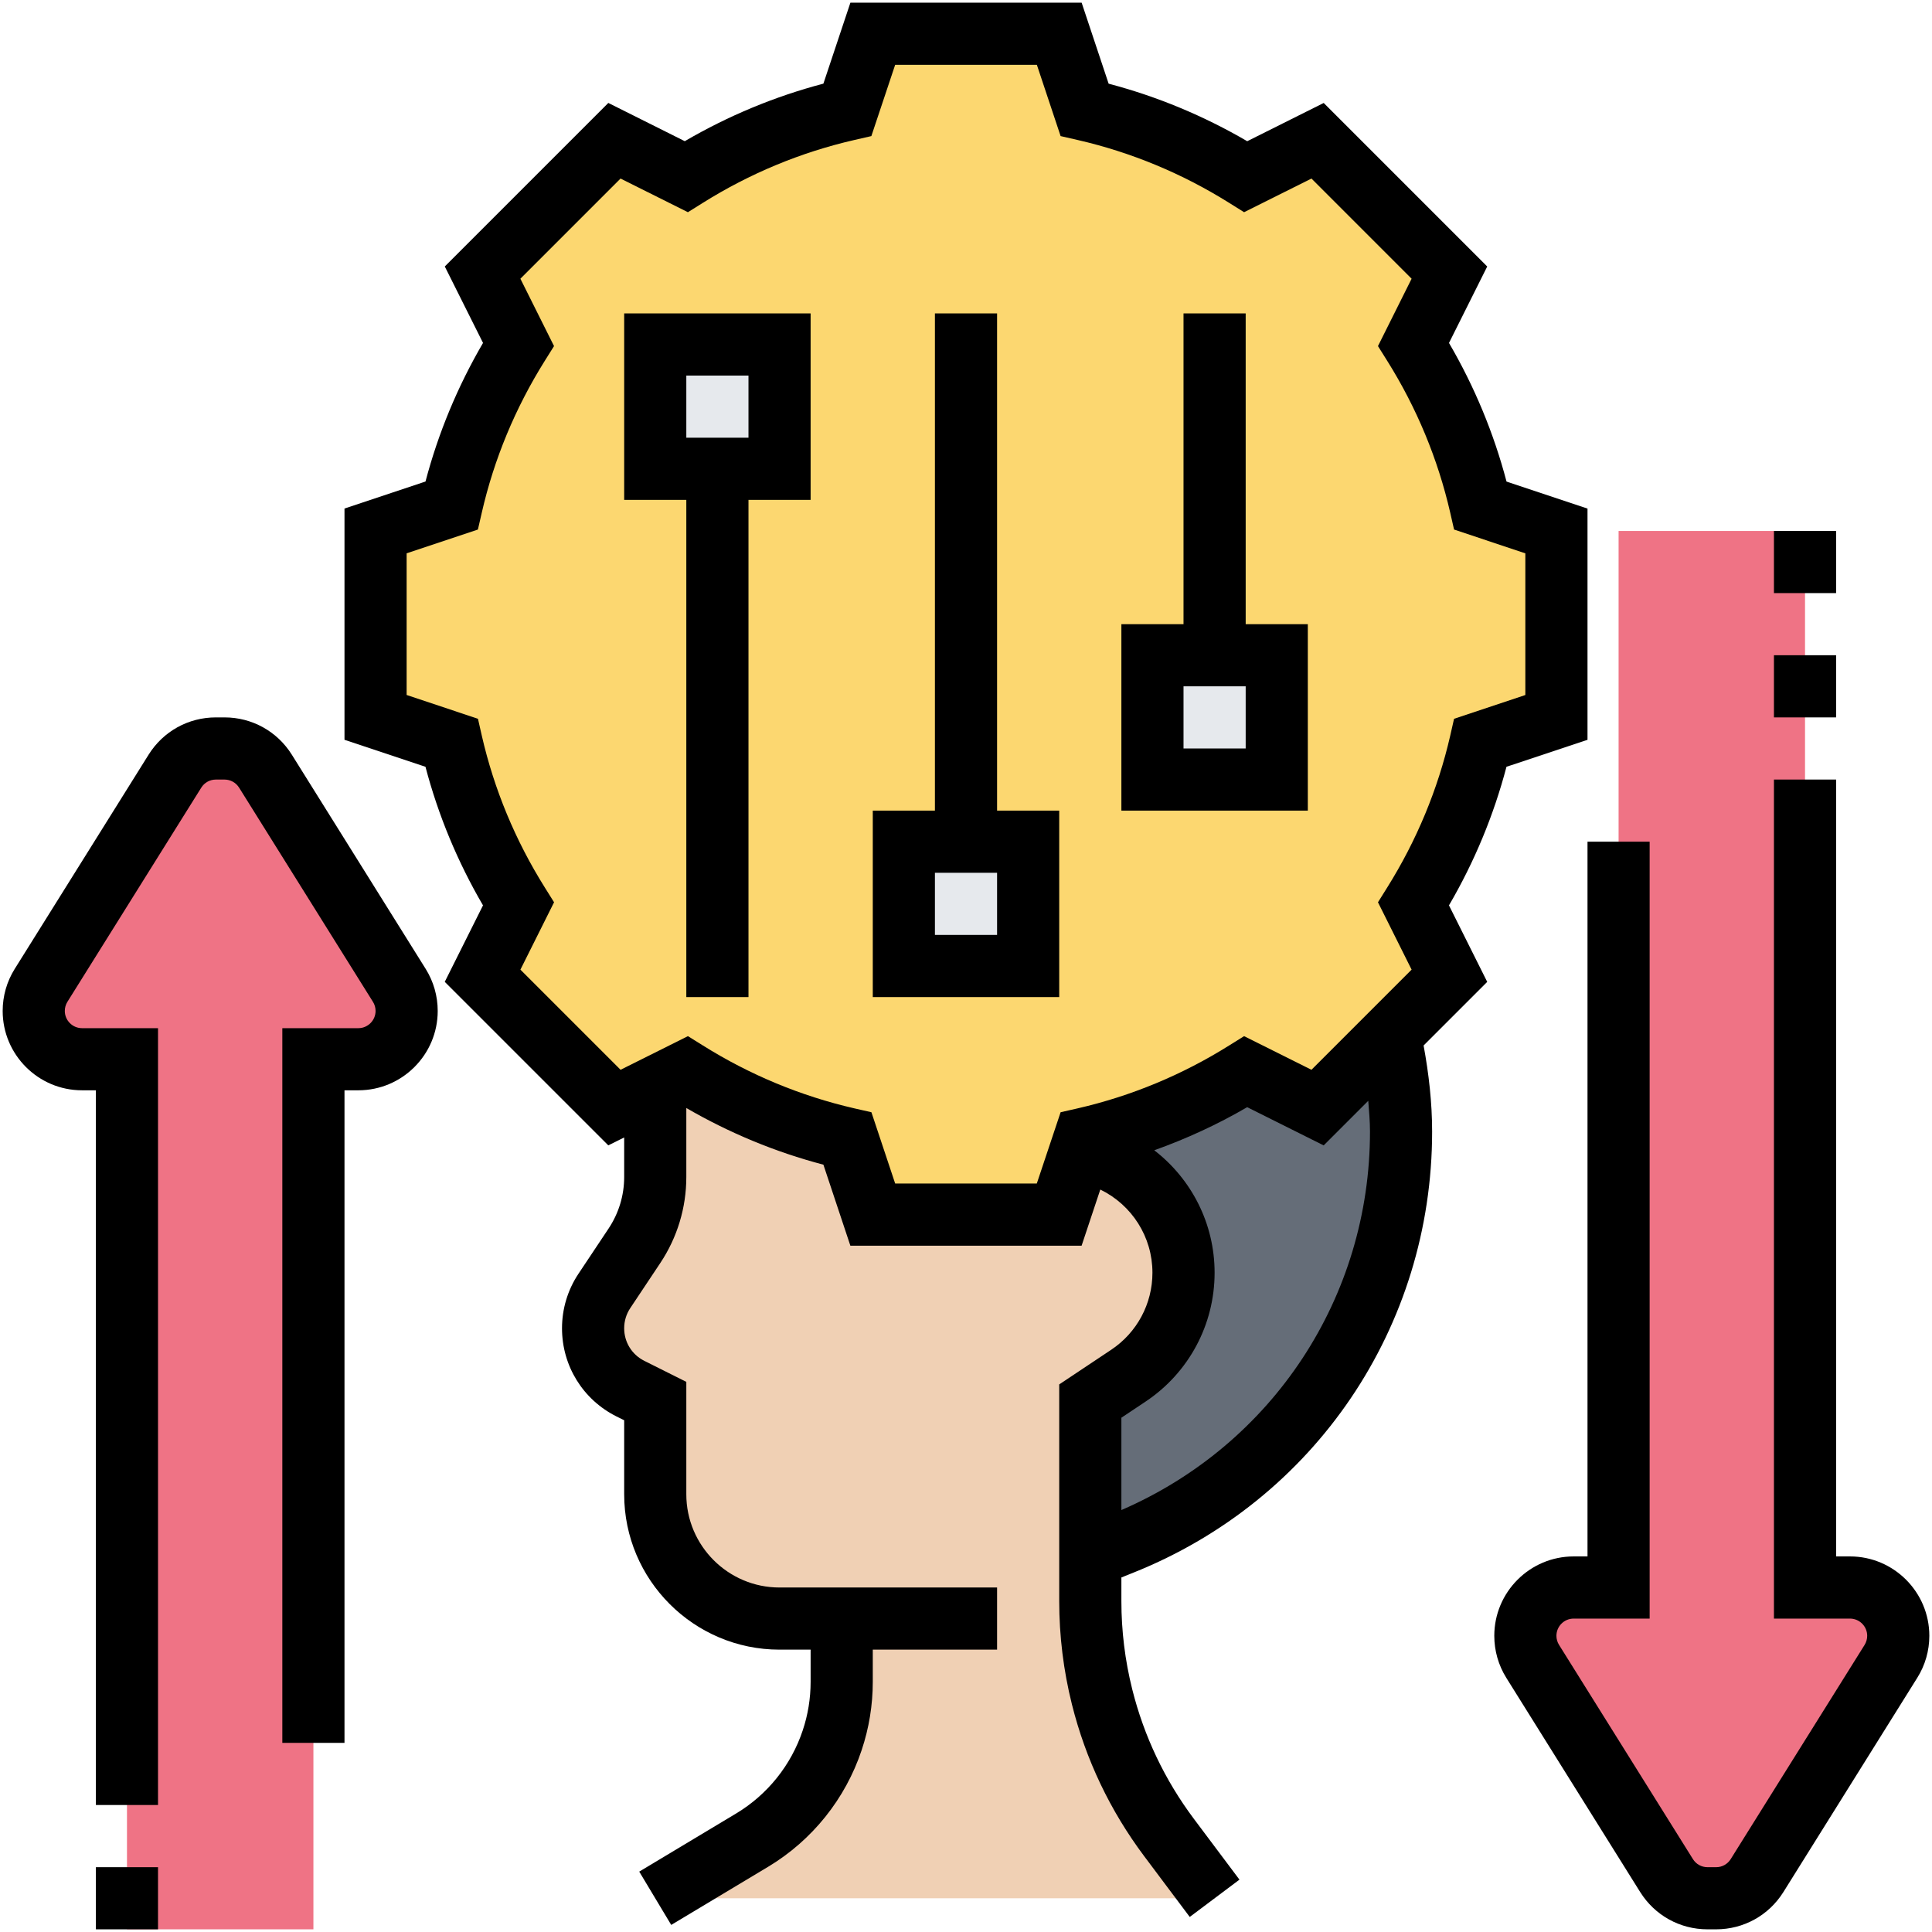 <svg width="68" height="68" viewBox="0 0 68 68" fill="none" xmlns="http://www.w3.org/2000/svg">
<path d="M38.375 40.028C40.333 39.558 42.181 38.77 43.844 37.72L46.37 38.989L48.93 36.43C49.181 37.534 49.312 38.683 49.312 39.831C49.312 43.025 48.339 46.055 46.622 48.592C44.916 51.119 42.455 53.142 39.49 54.334L38.375 54.783V49.314L39.72 48.417C40.923 47.608 41.656 46.252 41.656 44.797C41.656 43.867 41.35 42.97 40.836 42.248C40.311 41.527 39.567 40.958 38.681 40.663L38.375 40.564V40.028Z" fill="#656D78"/>
<path d="M40.836 42.247C41.35 42.969 41.656 43.866 41.656 44.795C41.656 46.25 40.923 47.606 39.72 48.416L38.375 49.312V54.781V56.356C38.375 57.494 38.517 58.62 38.791 59.714C39.239 61.508 40.037 63.203 41.153 64.68L42.75 66.812H23.062L26.475 64.767C27.798 63.969 28.805 62.722 29.297 61.245C29.515 60.589 29.625 59.889 29.625 59.2V56.969H27.437C25.02 56.969 23.062 55.011 23.062 52.594V49.312L22.187 48.875C21.378 48.47 20.875 47.65 20.875 46.753C20.875 46.283 21.017 45.823 21.269 45.43L22.33 43.855C22.811 43.133 23.062 42.291 23.062 41.427V38.266L24.156 37.719C25.873 38.802 27.787 39.611 29.822 40.07L30.719 42.75H37.281L38.178 40.07C38.244 40.059 38.309 40.038 38.375 40.027V40.562L38.681 40.661C39.567 40.956 40.311 41.525 40.836 42.247Z" fill="#F0D0B4"/>
<path d="M48.93 36.428L46.37 38.987L43.844 37.719C42.181 38.769 40.333 39.556 38.375 40.027C38.309 40.038 38.244 40.059 38.178 40.07L37.281 42.75H30.719L29.822 40.07C27.787 39.611 25.873 38.802 24.156 37.719L23.062 38.266L21.63 38.987L16.981 34.339L18.25 31.812C17.167 30.095 16.358 28.181 15.898 26.147L13.219 25.25V18.688L15.898 17.791C16.358 15.756 17.167 13.842 18.25 12.125L16.981 9.598L21.63 4.95L24.156 6.219C25.873 5.136 27.787 4.327 29.822 3.867L30.719 1.188H37.281L38.178 3.867C40.212 4.327 42.126 5.136 43.844 6.219L46.37 4.95L51.019 9.598L49.75 12.125C50.833 13.842 51.642 15.756 52.101 17.791L54.781 18.688V25.25L52.101 26.147C51.642 28.181 50.833 30.095 49.75 31.812L51.019 34.339L48.93 36.428Z" fill="#FCD770"/>
<path d="M44.937 23.062V27.438H40.562V23.062H42.75H44.937Z" fill="#E6E9ED"/>
<path d="M36.187 29.625V34H31.812V29.625H34H36.187Z" fill="#E6E9ED"/>
<path d="M27.437 12.125V16.5H25.25H23.062V12.125H27.437Z" fill="#E6E9ED"/>
<path d="M61.847 66.014C61.53 66.506 60.983 66.812 60.403 66.812H60.097C59.517 66.812 58.97 66.506 58.653 66.014L53.95 58.478C53.775 58.205 53.687 57.898 53.687 57.57C53.687 56.641 54.453 55.875 55.383 55.875H56.969V18.688H63.531V55.875H65.117C66.047 55.875 66.812 56.641 66.812 57.57C66.812 57.898 66.725 58.205 66.55 58.478L61.847 66.014Z" fill="#EF7385"/>
<path d="M9.347 27.142L14.05 34.678C14.225 34.952 14.312 35.258 14.312 35.586C14.312 36.516 13.547 37.281 12.617 37.281H11.031V67.906H4.469V37.281H2.883C1.953 37.281 1.187 36.516 1.187 35.586C1.187 35.258 1.275 34.952 1.45 34.678L6.153 27.142C6.47 26.65 7.017 26.344 7.597 26.344H7.903C8.483 26.344 9.03 26.65 9.347 27.142Z" fill="#EF7385"/>
<path d="M50.999 31.866C51.895 30.332 52.574 28.695 53.023 26.988L55.875 26.039V17.9L53.025 16.95C52.575 15.242 51.896 13.606 51 12.071L52.345 9.38L46.59 3.624L43.898 4.97C42.364 4.074 40.727 3.395 39.02 2.945L38.07 0.094H29.931L28.981 2.944C27.273 3.394 25.637 4.073 24.102 4.969L21.411 3.623L15.655 9.379L17.001 12.07C16.105 13.605 15.426 15.241 14.976 16.948L12.125 17.899V26.038L14.975 26.988C15.425 28.695 16.104 30.332 17 31.866L15.654 34.558L21.41 40.313L21.969 40.035V41.425C21.969 42.075 21.778 42.704 21.417 43.245L20.364 44.826C19.982 45.398 19.781 46.064 19.781 46.751C19.781 48.073 20.516 49.262 21.698 49.854L21.969 49.988V52.594C21.969 55.609 24.422 58.062 27.437 58.062H28.531V59.196C28.531 59.778 28.438 60.353 28.253 60.905C27.845 62.129 27.013 63.167 25.906 63.831L22.499 65.875L23.625 67.751L27.032 65.707C28.585 64.775 29.756 63.316 30.328 61.597C30.587 60.821 30.719 60.014 30.719 59.196V58.062H35.094V55.875H27.437C25.628 55.875 24.156 54.403 24.156 52.594V48.637L22.676 47.896C22.24 47.678 21.969 47.239 21.969 46.751C21.969 46.497 22.043 46.251 22.184 46.04L23.237 44.459C23.838 43.557 24.156 42.508 24.156 41.427V38.998C25.675 39.879 27.293 40.549 28.981 40.993L29.93 43.844H38.069L38.727 41.868C39.838 42.409 40.562 43.533 40.562 44.795C40.562 45.888 40.02 46.902 39.11 47.508L37.281 48.727V56.355C37.281 57.578 37.431 58.799 37.727 59.984C38.214 61.93 39.072 63.73 40.275 65.336L41.875 67.47L43.625 66.157L42.025 64.023C40.998 62.653 40.266 61.115 39.85 59.454C39.597 58.442 39.469 57.4 39.469 56.355V55.522L39.894 55.351C46.281 52.797 50.406 46.703 50.406 39.825C50.406 38.811 50.29 37.797 50.106 36.798L52.345 34.559L50.999 31.866ZM31.507 41.656L30.671 39.147L30.072 39.011C28.186 38.577 26.39 37.831 24.734 36.794L24.213 36.469L21.842 37.653L18.317 34.128L19.501 31.757L19.175 31.236C18.137 29.58 17.392 27.784 16.959 25.898L16.823 25.299L14.312 24.461V19.475L16.821 18.638L16.958 18.04C17.391 16.153 18.137 14.357 19.174 12.701L19.5 12.181L18.316 9.81L21.841 6.284L24.212 7.469L24.733 7.143C26.389 6.105 28.184 5.36 30.071 4.927L30.669 4.79L31.507 2.281H36.494L37.33 4.79L37.929 4.927C39.815 5.36 41.611 6.106 43.267 7.143L43.788 7.469L46.159 6.284L49.684 9.81L48.5 12.181L48.826 12.701C49.864 14.357 50.608 16.153 51.042 18.04L51.178 18.638L53.687 19.476V24.462L51.178 25.299L51.042 25.898C50.608 27.784 49.862 29.58 48.826 31.236L48.5 31.757L49.684 34.128L46.159 37.653L43.788 36.469L43.267 36.794C41.611 37.833 39.815 38.577 37.929 39.011L37.33 39.147L36.492 41.656H31.507ZM48.219 39.825C48.219 45.662 44.795 50.84 39.469 53.149V49.899L40.324 49.329C41.843 48.315 42.75 46.621 42.75 44.795C42.75 43.069 41.937 41.497 40.626 40.486C41.756 40.081 42.852 39.579 43.897 38.969L46.589 40.314L48.158 38.745C48.186 39.105 48.219 39.464 48.219 39.825Z" fill="black"/>
<path d="M10.271 26.562C9.757 25.741 8.871 25.25 7.902 25.25H7.598C6.629 25.25 5.743 25.741 5.229 26.564L0.518 34.102C0.24 34.546 0.094 35.058 0.094 35.582C0.094 37.122 1.347 38.375 2.887 38.375H3.375V63.531H5.562V36.188H2.887C2.553 36.188 2.281 35.915 2.281 35.582C2.281 35.468 2.313 35.356 2.373 35.26L7.084 27.723C7.195 27.544 7.388 27.438 7.598 27.438H7.901C8.111 27.438 8.303 27.544 8.415 27.722L13.126 35.26C13.187 35.356 13.219 35.468 13.219 35.582C13.219 35.915 12.946 36.188 12.613 36.188H9.937V61.344H12.125V38.375H12.613C14.153 38.375 15.406 37.122 15.406 35.582C15.406 35.058 15.26 34.546 14.982 34.101L10.271 26.562Z" fill="black"/>
<path d="M65.113 54.781H64.625V27.438H62.437V56.969H65.113C65.446 56.969 65.719 57.241 65.719 57.575C65.719 57.688 65.687 57.8 65.627 57.896L60.916 65.433C60.804 65.613 60.612 65.719 60.402 65.719H60.099C59.889 65.719 59.696 65.613 59.585 65.434L54.874 57.896C54.813 57.8 54.781 57.688 54.781 57.575C54.781 57.241 55.053 56.969 55.387 56.969H58.062V29.625H55.875V54.781H55.387C53.847 54.781 52.594 56.035 52.594 57.575C52.594 58.099 52.74 58.611 53.018 59.056L57.729 66.594C58.243 67.415 59.129 67.906 60.098 67.906H60.401C61.37 67.906 62.256 67.415 62.77 66.593L67.481 59.054C67.76 58.611 67.906 58.099 67.906 57.575C67.906 56.035 66.653 54.781 65.113 54.781Z" fill="black"/>
<path d="M62.437 23.062H64.625V25.25H62.437V23.062Z" fill="black"/>
<path d="M62.437 18.688H64.625V20.875H62.437V18.688Z" fill="black"/>
<path d="M3.375 65.719H5.562V67.906H3.375V65.719Z" fill="black"/>
<path d="M46.031 21.969H43.844V11.031H41.656V21.969H39.469V28.531H46.031V21.969ZM43.844 26.344H41.656V24.156H43.844V26.344Z" fill="black"/>
<path d="M21.969 17.594H24.156V35.094H26.344V17.594H28.531V11.031H21.969V17.594ZM24.156 13.219H26.344V15.406H24.156V13.219Z" fill="black"/>
<path d="M35.094 11.031H32.906V28.531H30.719V35.094H37.281V28.531H35.094V11.031ZM35.094 32.906H32.906V30.719H35.094V32.906Z" fill="black"/>
</svg>
